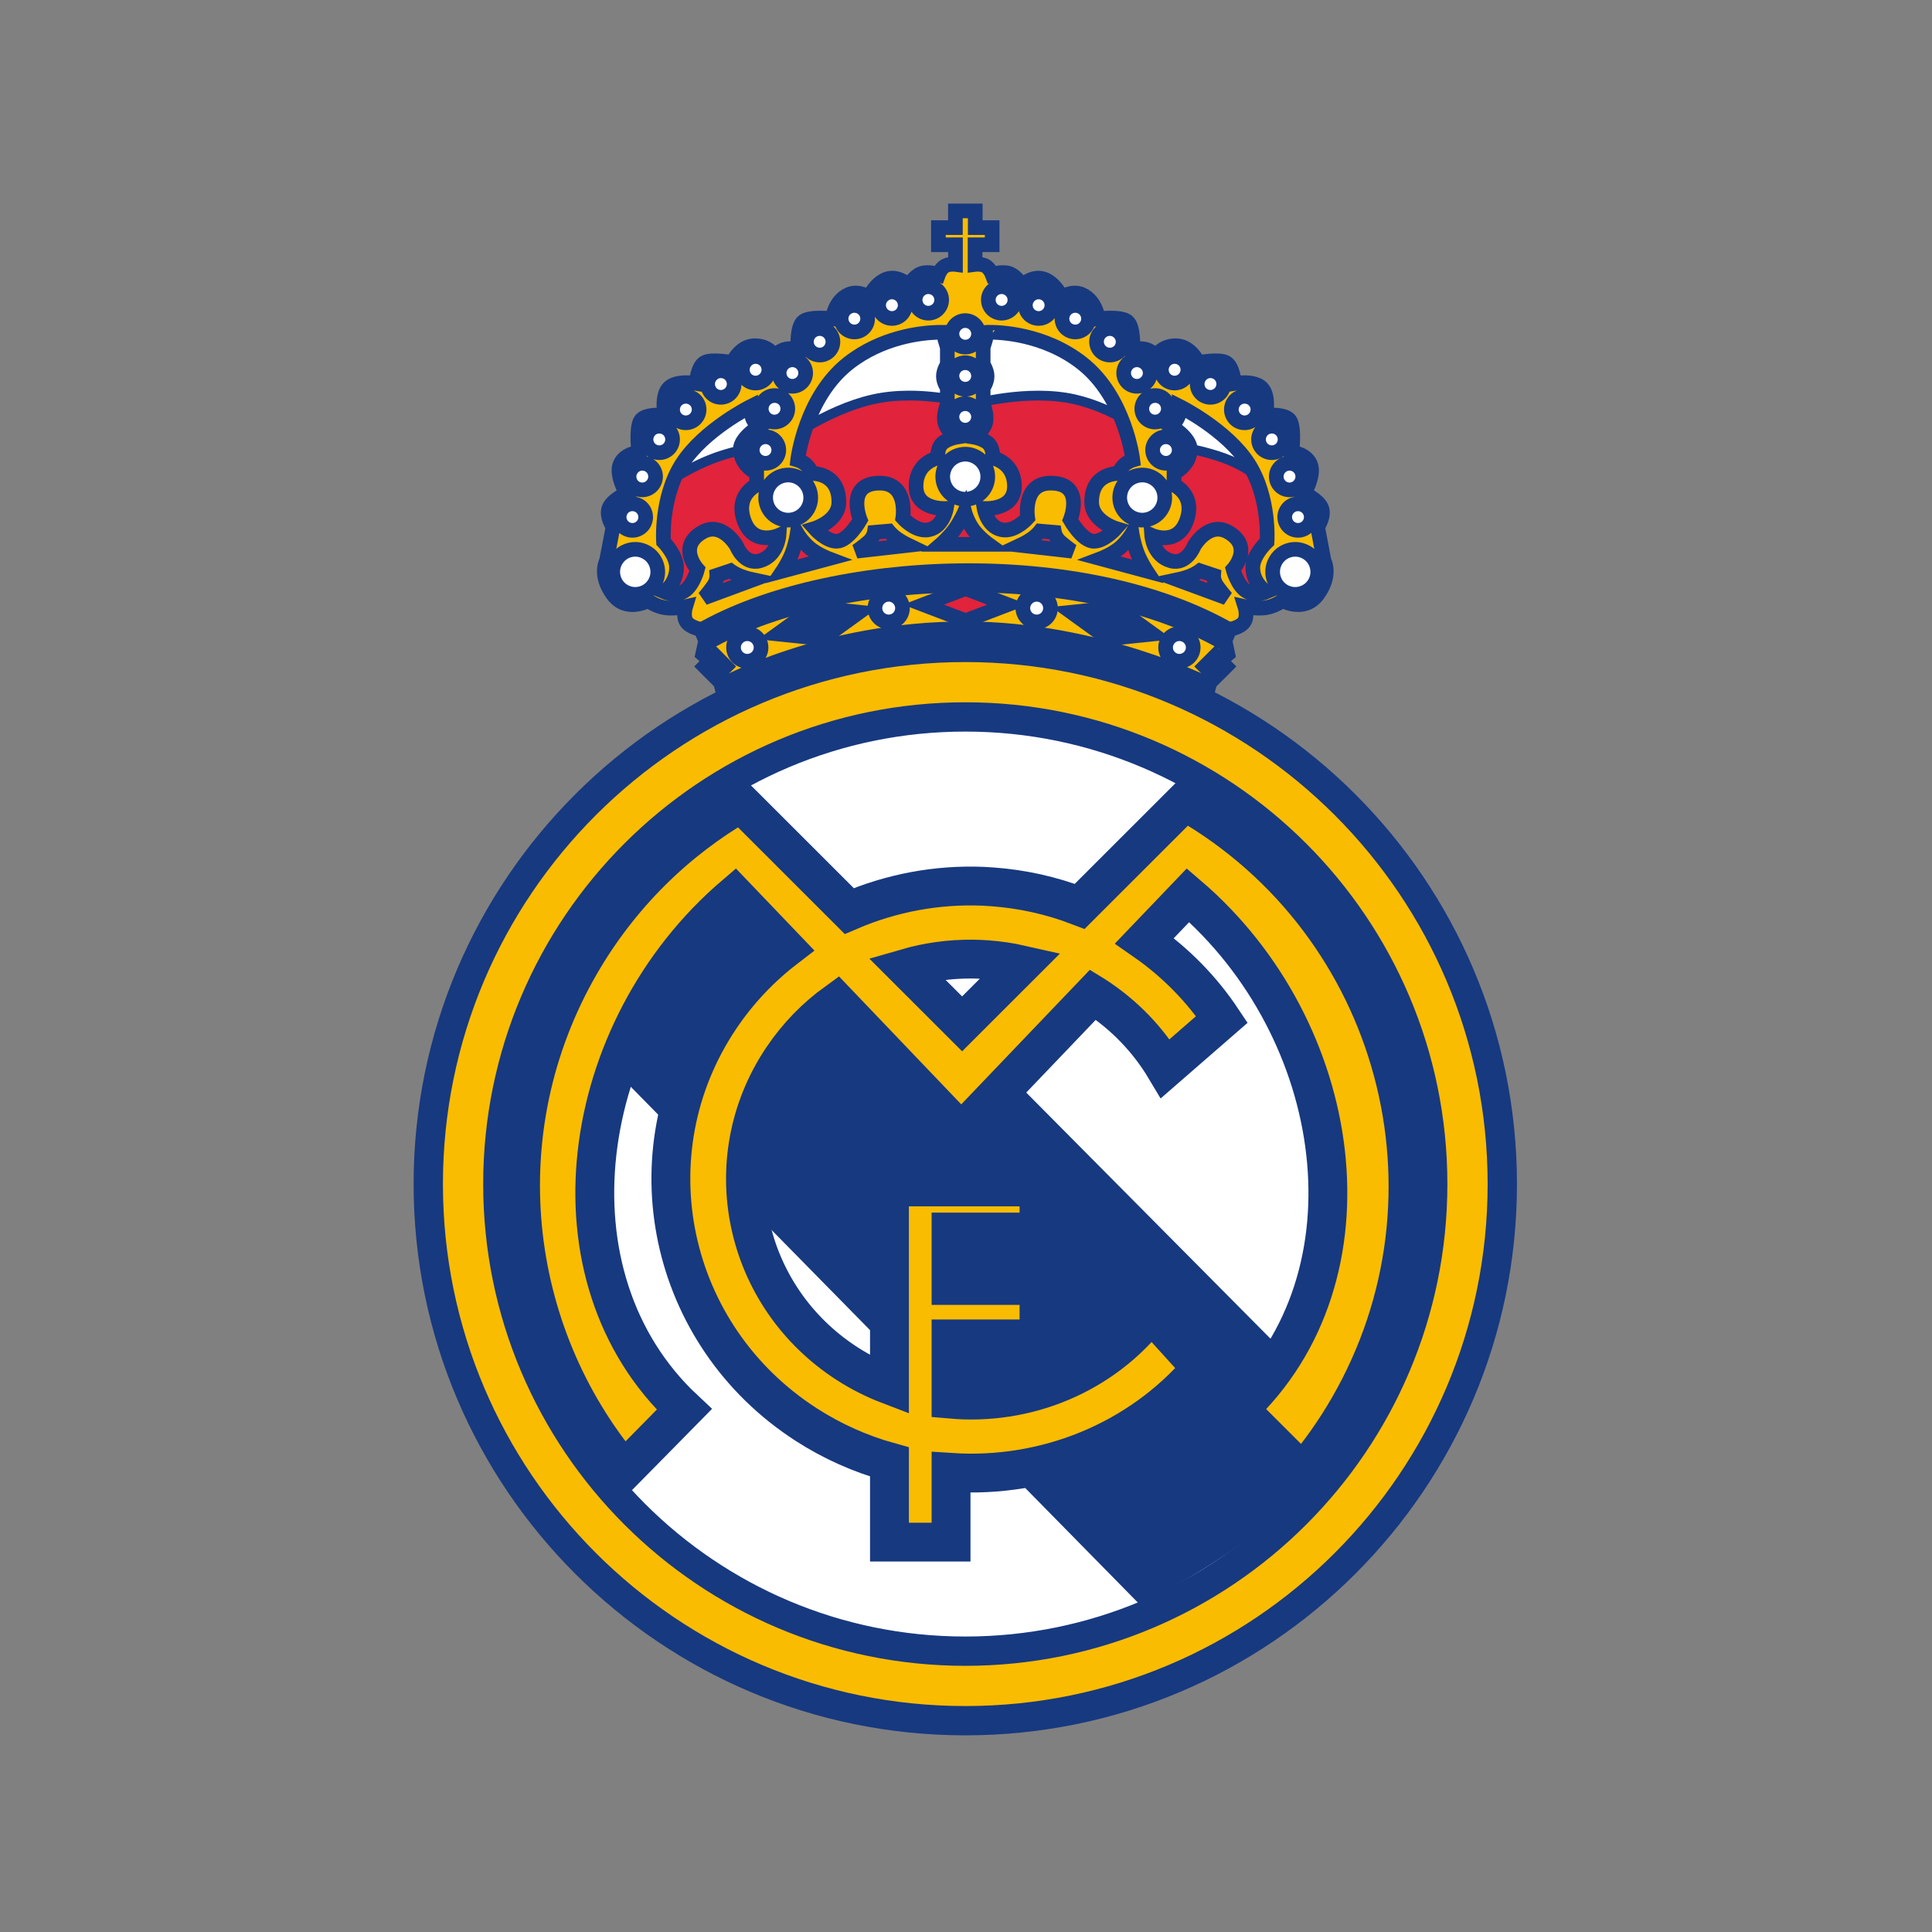 <?xml version="1.0" encoding="utf-8"?>
<!-- Generator: Adobe Illustrator 17.0.0, SVG Export Plug-In . SVG Version: 6.00 Build 0)  -->
<!DOCTYPE svg PUBLIC "-//W3C//DTD SVG 1.1//EN" "http://www.w3.org/Graphics/SVG/1.1/DTD/svg11.dtd">
<svg version="1.1" id="Capa_1" xmlns="http://www.w3.org/2000/svg" xmlns:xlink="http://www.w3.org/1999/xlink" x="0px" y="0px"
	 width="256px" height="256px" viewBox="0 0 256 256" enable-background="new 0 0 256 256" xml:space="preserve">
<rect x="0" y="0" width="256" height="256" fill="#808080" stroke="none"/>
<rect display="none" fill="#7AC943" width="256" height="256"/>
<g id="layer1_2_" transform="translate(-152.545, -140.201)">
	<g id="g21752" transform="translate(-686.904, 56.569)">
		<g id="g21781" transform="matrix(1.295, 0, 0, 1.294, -393.043, -230.109)">
			<g id="g23567">
				<g id="g25392">
					<path id="path23601" fill="#FFFFFF" d="M1103.363,363.641c0.011,29.232-23.648,52.939-52.844,52.95
						c-29.196,0.011-52.873-23.677-52.884-52.91c0-0.013,0-0.027,0-0.04c-0.011-29.232,23.648-52.938,52.844-52.95
						c29.196-0.011,52.873,23.677,52.884,52.91C1103.363,363.615,1103.363,363.628,1103.363,363.641z"/>
					<path id="path24490" fill="#FFFFFF" d="M1049.479,264.102v1.712h-1.739v1.757h1.748c0,0.669,0,1.007,0,2.008
						c0,0-0.649-0.086-1.085,0.17c-0.436,0.256-0.655,0.861-0.655,0.861s-1.02-0.371-1.775-0.09c-0.756,0.282-1.246,1.21-1.246,1.21
						s-0.993-0.945-2.071-0.708c-1.255,0.275-2.026,1.901-2.026,1.901s-1.063-0.708-2.053-0.269
						c-1.518,0.674-1.668,2.493-1.668,2.493s-2.261-0.283-2.977,0.26c-0.714,0.542-0.574,2.86-0.574,2.86s-0.792-0.154-1.39,0.027
						c-0.598,0.181-0.995,0.699-0.995,0.699s-0.52-1.085-2.017-1.085c-1.531,0-2.295,1.73-2.295,1.73s-2.123-0.421-2.851,0
						c-0.739,0.427-0.843,2.125-0.843,2.125s-2.003-0.351-2.806,0.466c-0.803,0.817-0.412,2.797-0.412,2.797s-2.118-0.21-2.519,0.61
						c-0.448,0.916-0.143,3.183-0.143,3.183s-1.64,0.141-1.981,1.417c-0.286,1.067,0.699,2.815,0.699,2.815s-1.427,0.619-1.766,1.47
						s0.412,1.937,0.412,1.937l-0.672,3.479c0,0-0.801,1.42,0.628,3.407c1.399,1.946,3.631,0.663,3.631,0.663
						s0.743,0.573,1.703,0.726c0.961,0.154,2.134-0.108,2.134-0.108s-0.301,0.977,0.09,1.56c0.391,0.583,1.479,0.771,1.479,0.771
						l0.484,1.148l-0.305,1.39l1.417,1.219l0.493,1.985c0,0,10.331-5.805,24.961-5.805c13.606,0,24.952,5.754,24.952,5.754
						l0.502-1.934l1.408-1.219l-0.296-1.39l0.484-1.148c0,0,1.089-0.188,1.479-0.771c0.391-0.583,0.081-1.56,0.081-1.56
						s1.182,0.261,2.143,0.108c0.961-0.154,1.703-0.726,1.703-0.726s2.233,1.282,3.631-0.663c1.428-1.987,0.619-3.407,0.619-3.407
						l-0.664-3.479c0,0,0.752-1.085,0.412-1.937s-1.766-1.47-1.766-1.47s0.976-1.749,0.69-2.815
						c-0.342-1.276-1.972-1.417-1.972-1.417s0.304-2.267-0.144-3.183c-0.401-0.82-2.519-0.61-2.519-0.61s0.391-1.98-0.412-2.797
						s-2.806-0.466-2.806-0.466s-0.103-1.698-0.843-2.125c-0.728-0.421-2.851,0-2.851,0s-0.764-1.73-2.295-1.73
						c-1.497,0-2.017,1.085-2.017,1.085s-0.397-0.518-0.995-0.699c-0.598-0.181-1.39-0.027-1.39-0.027s0.14-2.318-0.574-2.86
						c-0.715-0.543-2.977-0.26-2.977-0.26s-0.15-1.819-1.668-2.493c-0.99-0.439-2.053,0.269-2.053,0.269s-0.771-1.625-2.026-1.901
						c-1.078-0.237-2.071,0.708-2.071,0.708s-0.491-0.929-1.246-1.21c-0.756-0.282-1.775,0.09-1.775,0.09s-0.228-0.605-0.663-0.861
						c-0.436-0.256-1.085-0.17-1.085-0.17v-2.008h1.748v-1.757h-1.73v-1.712H1049.479z"/>
					<path id="path19002" fill="#E1233B" stroke="#173980" d="M1044.707,282.964c-1.182,0.004-2.426,0.11-3.649,0.386
						c-4.893,1.102-9.414,4.555-9.414,4.555s-0.226,0.015-0.359,0.027c0.084,0.175,0.134,0.367,0.134,0.574
						c0,0.73-0.588,1.318-1.318,1.318c-0.73,0-1.327-0.588-1.327-1.318c0-0.07,0.007-0.139,0.018-0.206
						c-1.312,0.246-2.897,0.624-4.429,1.237c-3.458,1.383-6.554,3.9-6.554,3.9l2.977,7.173l-1.748,2.663l5.639,1.739
						c0,0,12.583-6.184,25.929-6.133c13.346,0.051,27.453,6.339,27.453,6.339l1.542-1.946l3.075,0.305l-1.336-3.38l1.847-4.922
						l-0.977-2.385c0,0-1.631-2.007-4.564-3.255c-1.707-0.726-3.838-1.187-5.335-1.452c0.04,0.126,0.072,0.256,0.072,0.395
						c0,0.73-0.597,1.327-1.327,1.327c-0.73,0-1.318-0.597-1.318-1.327c0-0.374,0.155-0.711,0.403-0.95
						c-1.015-0.815-4.41-3.356-8.437-4.277c-4.816-1.102-10.49,0.511-10.49,0.511S1048.251,282.952,1044.707,282.964z
						 M1050.445,283.789c0.73,0,1.318,0.597,1.318,1.327c0,0.73-0.588,1.318-1.318,1.318c-0.73,0-1.327-0.588-1.327-1.318
						C1049.118,284.386,1049.715,283.789,1050.445,283.789z M1050.516,288.801c1.406,0,2.546,1.14,2.546,2.546
						c0,1.406-1.14,2.546-2.546,2.546s-2.546-1.14-2.546-2.546C1047.97,289.941,1049.11,288.801,1050.516,288.801z
						 M1068.627,290.899c1.406,0,2.546,1.14,2.546,2.546s-1.14,2.546-2.546,2.546c-1.406,0-2.546-1.14-2.546-2.546
						S1067.221,290.899,1068.627,290.899z M1032.432,290.934c1.406,0,2.546,1.14,2.546,2.546s-1.14,2.546-2.546,2.546
						s-2.546-1.14-2.546-2.546S1031.026,290.934,1032.432,290.934z"/>
					<path id="path9070" fill="#FABC01" stroke="#173980" stroke-width="1.5" d="M1049.488,264.055v1.712h-1.739v1.757h1.748v2.008
						c0,0-0.649-0.086-1.085,0.17c-0.436,0.256-0.655,0.861-0.655,0.861s-1.02-0.371-1.775-0.09c-0.756,0.282-1.246,1.21-1.246,1.21
						s-0.993-0.945-2.071-0.708c-1.255,0.275-2.026,1.901-2.026,1.901s-1.063-0.708-2.053-0.269
						c-1.518,0.674-1.668,2.493-1.668,2.493s-2.261-0.283-2.977,0.26c-0.714,0.542-0.574,2.86-0.574,2.86s-0.792-0.154-1.39,0.027
						c-0.598,0.181-0.995,0.699-0.995,0.699s-0.52-1.085-2.017-1.085c-1.531,0-2.295,1.73-2.295,1.73s-2.123-0.421-2.851,0
						c-0.739,0.427-0.843,2.125-0.843,2.125s-2.003-0.351-2.806,0.466s-0.412,2.797-0.412,2.797s-2.118-0.21-2.519,0.61
						c-0.448,0.916-0.143,3.183-0.143,3.183s-1.64,0.141-1.981,1.417c-0.286,1.067,0.699,2.815,0.699,2.815s-1.427,0.619-1.766,1.47
						c-0.339,0.852,0.412,1.937,0.412,1.937l-0.672,3.479c0,0-0.801,1.42,0.628,3.407c1.399,1.946,3.631,0.663,3.631,0.663
						s0.743,0.573,1.703,0.726c0.961,0.154,2.134-0.108,2.134-0.108s-0.301,0.977,0.09,1.56c0.391,0.583,1.479,0.771,1.479,0.771
						l0.484,1.148l-0.305,1.39l1.417,1.219l0.493,1.985c0,0,10.331-5.805,24.961-5.805c13.606,0,24.952,5.754,24.952,5.754
						l0.502-1.934l1.408-1.219l-0.296-1.39l0.484-1.148c0,0,1.089-0.188,1.479-0.771c0.391-0.583,0.081-1.56,0.081-1.56
						s1.182,0.261,2.143,0.108c0.961-0.154,1.703-0.726,1.703-0.726s2.233,1.282,3.631-0.663c1.428-1.987,0.619-3.407,0.619-3.407
						l-0.663-3.479c0,0,0.752-1.085,0.412-1.937c-0.339-0.852-1.766-1.47-1.766-1.47s0.976-1.749,0.69-2.815
						c-0.342-1.276-1.973-1.417-1.973-1.417s0.304-2.267-0.143-3.183c-0.401-0.82-2.519-0.61-2.519-0.61s0.391-1.98-0.412-2.797
						c-0.803-0.817-2.806-0.466-2.806-0.466s-0.103-1.698-0.843-2.125c-0.728-0.421-2.851,0-2.851,0s-0.764-1.73-2.295-1.73
						c-1.497,0-2.017,1.085-2.017,1.085s-0.397-0.518-0.995-0.699c-0.598-0.181-1.39-0.027-1.39-0.027s0.14-2.318-0.574-2.86
						c-0.715-0.543-2.977-0.26-2.977-0.26s-0.15-1.819-1.668-2.493c-0.99-0.439-2.053,0.269-2.053,0.269s-0.771-1.625-2.026-1.901
						c-1.078-0.237-2.071,0.708-2.071,0.708s-0.491-0.929-1.246-1.21c-0.756-0.282-1.775,0.09-1.775,0.09s-0.228-0.605-0.663-0.861
						c-0.435-0.256-1.085-0.17-1.085-0.17v-2.008h1.748v-1.757h-1.73v-1.712H1049.488z M1046.627,271.819
						c0.261-0.018,0.537,0.039,0.78,0.179c0.649,0.375,0.868,1.198,0.493,1.847c-0.375,0.649-1.207,0.877-1.856,0.502
						s-0.868-1.207-0.493-1.856C1045.786,272.086,1046.193,271.85,1046.627,271.819z M1054.123,271.819
						c0.261-0.018,0.528,0.039,0.771,0.179c0.649,0.375,0.877,1.198,0.502,1.847s-1.207,0.877-1.856,0.502s-0.877-1.207-0.502-1.856
						C1053.272,272.086,1053.688,271.85,1054.123,271.819z M1042.898,272.357c0.261-0.018,0.528,0.039,0.771,0.179
						c0.649,0.375,0.877,1.207,0.502,1.856s-1.207,0.868-1.856,0.493s-0.877-1.198-0.502-1.847
						C1042.047,272.633,1042.463,272.388,1042.898,272.357z M1057.906,272.357c0.261-0.018,0.537,0.039,0.78,0.179
						c0.649,0.375,0.868,1.207,0.493,1.856s-1.207,0.868-1.856,0.493s-0.868-1.198-0.493-1.847
						C1057.065,272.633,1057.472,272.388,1057.906,272.357z M1039.06,273.738c0.261-0.018,0.528,0.039,0.771,0.179
						c0.649,0.375,0.868,1.207,0.493,1.856c-0.375,0.649-1.198,0.868-1.847,0.493s-0.877-1.207-0.502-1.856
						C1038.21,274.005,1038.625,273.769,1039.06,273.738z M1061.663,273.738c0.261-0.018,0.528,0.039,0.771,0.179
						c0.649,0.375,0.868,1.207,0.493,1.856c-0.375,0.649-1.207,0.868-1.856,0.493s-0.868-1.207-0.493-1.856
						C1060.812,274.005,1061.228,273.769,1061.663,273.738z M1050.402,275.289c0.261-0.018,0.528,0.039,0.771,0.179
						c0.649,0.375,0.877,1.207,0.502,1.856c-0.375,0.649-1.207,0.868-1.856,0.493s-0.877-1.198-0.502-1.847
						C1049.551,275.565,1049.967,275.32,1050.402,275.289z M1035.51,276.105c0.261-0.018,0.528,0.039,0.771,0.179
						c0.649,0.375,0.868,1.207,0.493,1.856s-1.198,0.868-1.847,0.493s-0.877-1.207-0.502-1.856
						C1034.659,276.372,1035.075,276.136,1035.51,276.105z M1065.196,276.105c0.261-0.018,0.528,0.039,0.771,0.179
						c0.649,0.375,0.877,1.207,0.502,1.856c-0.375,0.649-1.207,0.868-1.856,0.493s-0.877-1.207-0.502-1.856
						C1064.345,276.372,1064.761,276.136,1065.196,276.105z M1052.823,276.481c1.098-0.016,5.73,0.112,9.62,3.165
						c4.447,3.489,5.2,9.916,5.2,9.916s-0.498,0.147-0.87,0.493s-0.61,0.888-0.61,0.888s-2.734-0.118-2.734,2.923
						c0,1.954,2.474,2.708,2.474,2.708s-1.166,1.327-2.259,1.309c-1.186-0.019-2.403-2.179-2.403-2.179s1.544-3.775-1.999-3.775
						c-2.939,0-2.358,3.568-2.358,3.568s-1.14,1.296-2.376,1.237c-1.716-0.083-2.08-2.206-2.08-2.206s3.102,0.221,3.102-2.268
						c0-2.508-2.233-2.905-2.233-2.905s0.114-0.897-0.385-1.435c-0.5-0.538-1.614-0.717-1.614-0.717s1.059-0.581,1.273-1.426
						c0.22-0.869-0.242-1.91-0.242-1.91v-1.686c0,0,0.403-0.59,0.403-1.192s-0.403-1.219-0.403-1.219v-1.739
						c0.01-0.029,0.194-0.612,0.251-0.825c0.067-0.25,0-0.717,0-0.717S1052.666,276.484,1052.823,276.481z M1047.596,276.49
						c0.239-0.008,0.437-0.002,0.574,0c0.157,0.002,0.242,0,0.242,0s-0.067,0.467,0,0.717c0.057,0.213,0.242,0.796,0.251,0.825
						v1.739c0,0-0.403,0.617-0.403,1.219s0.403,1.192,0.403,1.192v1.686c0,0-0.462,1.041-0.242,1.91
						c0.214,0.844,1.264,1.426,1.264,1.426s-1.105,0.179-1.605,0.717c-0.5,0.538-0.385,1.435-0.385,1.435s-2.233,0.397-2.233,2.905
						c0,2.489,3.102,2.268,3.102,2.268s-0.364,2.123-2.08,2.206c-1.236,0.059-2.376-1.237-2.376-1.237s0.581-3.568-2.358-3.568
						c-3.543,0-1.999,3.775-1.999,3.775s-1.217,2.159-2.403,2.179c-1.093,0.018-2.259-1.309-2.259-1.309s2.475-0.754,2.475-2.708
						c0-3.041-2.735-2.923-2.735-2.923s-0.238-0.542-0.61-0.888c-0.371-0.346-0.87-0.493-0.87-0.493s0.753-6.427,5.2-9.916
						C1041.953,276.975,1045.921,276.544,1047.596,276.49z M1028.947,278.965c0.261-0.018,0.537,0.039,0.78,0.179
						c0.649,0.375,0.868,1.207,0.493,1.856c-0.375,0.649-1.207,0.877-1.856,0.502s-0.868-1.207-0.493-1.856
						C1028.105,279.241,1028.512,278.996,1028.947,278.965z M1071.821,278.965c0.261-0.018,0.537,0.039,0.78,0.179
						c0.649,0.375,0.868,1.207,0.493,1.856c-0.375,0.649-1.207,0.877-1.856,0.502s-0.868-1.207-0.493-1.856
						C1070.98,279.241,1071.387,278.996,1071.821,278.965z M1032.721,279.306c0.261-0.018,0.528,0.039,0.771,0.179
						c0.649,0.375,0.868,1.198,0.493,1.847s-1.207,0.877-1.856,0.502s-0.868-1.207-0.493-1.856
						C1031.871,279.573,1032.286,279.336,1032.721,279.306z M1067.966,279.306c0.261-0.018,0.528,0.039,0.771,0.179
						c0.649,0.375,0.877,1.198,0.502,1.847s-1.207,0.877-1.856,0.502s-0.868-1.207-0.493-1.856
						C1067.124,279.573,1067.531,279.336,1067.966,279.306z M1050.402,279.602c0.261-0.018,0.528,0.039,0.771,0.179
						c0.649,0.375,0.877,1.207,0.502,1.856s-1.207,0.868-1.856,0.493s-0.877-1.207-0.502-1.856
						C1049.551,279.868,1049.967,279.632,1050.402,279.602z M1025.396,280.426c0.261-0.018,0.537,0.039,0.78,0.179
						c0.649,0.375,0.868,1.207,0.493,1.856s-1.207,0.877-1.856,0.502s-0.868-1.207-0.493-1.856
						C1024.555,280.702,1024.961,280.457,1025.396,280.426z M1075.488,280.426c0.261-0.018,0.537,0.039,0.78,0.179
						c0.649,0.375,0.868,1.207,0.493,1.856s-1.207,0.877-1.856,0.502s-0.868-1.207-0.493-1.856
						C1074.647,280.702,1075.054,280.457,1075.488,280.426z M1030.892,282.964c0.261-0.018,0.528,0.03,0.771,0.17
						c0.649,0.375,0.868,1.207,0.493,1.856c-0.375,0.649-1.207,0.877-1.856,0.502c-0.649-0.375-0.868-1.207-0.493-1.856
						C1030.042,283.231,1030.458,282.995,1030.892,282.964z M1069.831,282.964c0.261-0.018,0.528,0.03,0.771,0.17
						c0.649,0.375,0.868,1.207,0.493,1.856s-1.207,0.877-1.856,0.502s-0.868-1.207-0.493-1.856
						C1068.98,283.231,1069.396,282.995,1069.831,282.964z M1021.81,283.044c0.261-0.018,0.537,0.039,0.78,0.179
						c0.649,0.375,0.868,1.198,0.493,1.847c-0.375,0.649-1.207,0.877-1.856,0.502s-0.868-1.207-0.493-1.856
						C1020.968,283.311,1021.375,283.075,1021.81,283.044z M1078.985,283.044c0.261-0.018,0.537,0.039,0.78,0.179
						c0.649,0.375,0.868,1.198,0.493,1.847c-0.375,0.649-1.207,0.877-1.856,0.502s-0.868-1.207-0.493-1.856
						C1078.143,283.311,1078.55,283.075,1078.985,283.044z M1050.402,283.798c0.261-0.018,0.528,0.039,0.771,0.179
						c0.649,0.375,0.877,1.198,0.502,1.847s-1.207,0.877-1.856,0.502s-0.877-1.207-0.502-1.856
						C1049.551,284.064,1049.967,283.828,1050.402,283.798z M1028.534,284.085c0,0-0.002,0.737,0.215,1.246
						c0.217,0.509,0.655,0.789,0.655,0.789s-1.919,1.161-1.919,2.331c0,1.695,1.668,2.448,1.668,2.448v1.228
						c0,0-2.038,0.896-1.399,3.281c0.842,3.144,3.685,1.865,3.685,1.865s-0.148,2.127-1.982,2.618
						c-1.617,0.433-2.367-1.533-2.367-1.533s-1.466-2.576-3.506-1.399c-2.583,1.492-0.484,3.793-0.484,3.793
						s-0.43,1.653-1.354,2.232c-0.924,0.58-2.053,0.09-2.053,0.09s1.264-0.853,1.264-2.501c0-1.286-1.336-2.645-1.336-2.645
						s-0.318-4.538,1.91-7.998C1023.76,286.471,1028.534,284.085,1028.534,284.085z M1072.467,284.085c0,0,4.774,2.386,7.002,5.846
						c2.228,3.46,1.91,7.998,1.91,7.998s-1.461,1.359-1.461,2.645c0,1.648,1.39,2.501,1.39,2.501s-1.129,0.49-2.053-0.09
						c-0.924-0.58-1.354-2.232-1.354-2.232s2.108-2.301-0.475-3.793c-2.039-1.177-3.506,1.399-3.506,1.399s-0.75,1.966-2.367,1.533
						c-1.834-0.491-1.981-2.618-1.981-2.618s2.843,1.279,3.685-1.865c0.639-2.385-1.399-3.281-1.399-3.281v-1.228
						c0,0,1.659-0.753,1.659-2.448c0-1.17-1.919-2.331-1.919-2.331s0.473-0.477,0.69-0.986
						C1072.505,284.625,1072.467,284.085,1072.467,284.085z M1019.093,286.102c0.261-0.018,0.537,0.039,0.78,0.179
						c0.649,0.375,0.868,1.207,0.493,1.856c-0.375,0.649-1.207,0.868-1.856,0.493s-0.868-1.207-0.493-1.856
						C1018.252,286.369,1018.658,286.133,1019.093,286.102z M1081.774,286.102c0.261-0.018,0.528,0.039,0.771,0.179
						c0.649,0.375,0.868,1.207,0.493,1.856s-1.207,0.868-1.856,0.493s-0.868-1.207-0.493-1.856
						C1080.923,286.369,1081.339,286.133,1081.774,286.102z M1029.969,287.187c0.261-0.018,0.528,0.039,0.771,0.179
						c0.649,0.375,0.868,1.207,0.493,1.856c-0.375,0.649-1.207,0.868-1.856,0.493s-0.868-1.198-0.493-1.847
						C1029.118,287.462,1029.534,287.217,1029.969,287.187z M1070.934,287.187c0.261-0.018,0.528,0.039,0.771,0.179
						c0.649,0.375,0.877,1.207,0.502,1.856c-0.375,0.649-1.207,0.868-1.856,0.493s-0.877-1.198-0.502-1.847
						C1070.083,287.462,1070.499,287.217,1070.934,287.187z M1050.339,288.971c0.443-0.031,0.896,0.066,1.309,0.305
						c1.102,0.636,1.479,2.045,0.843,3.147c-0.636,1.102-2.045,1.479-3.147,0.843c-1.102-0.636-1.479-2.045-0.843-3.147
						C1048.899,289.43,1049.601,289.023,1050.339,288.971z M1017.354,289.903c0.261-0.018,0.537,0.039,0.78,0.179
						c0.649,0.375,0.868,1.207,0.493,1.856s-1.207,0.877-1.856,0.502s-0.868-1.207-0.493-1.856
						C1016.512,290.179,1016.919,289.934,1017.354,289.903z M1083.585,289.903c0.261-0.018,0.528,0.039,0.771,0.179
						c0.649,0.375,0.868,1.207,0.493,1.856c-0.375,0.649-1.198,0.877-1.847,0.502s-0.877-1.207-0.502-1.856
						C1082.734,290.179,1083.15,289.934,1083.585,289.903z M1032.219,291.105c0.443-0.031,0.896,0.066,1.309,0.305
						c1.102,0.636,1.488,2.054,0.852,3.156c-0.636,1.102-2.054,1.479-3.156,0.843c-1.102-0.636-1.479-2.054-0.843-3.156
						C1030.779,291.564,1031.481,291.157,1032.219,291.105z M1068.45,291.105c0.443-0.031,0.896,0.066,1.309,0.305
						c1.102,0.636,1.479,2.054,0.843,3.156c-0.636,1.102-2.045,1.479-3.147,0.843c-1.102-0.636-1.479-2.054-0.843-3.156
						C1067.01,291.564,1067.712,291.157,1068.45,291.105z M1016.341,294.055c0.261-0.018,0.537,0.039,0.78,0.179
						c0.649,0.375,0.868,1.207,0.493,1.856c-0.375,0.649-1.207,0.868-1.856,0.493s-0.868-1.207-0.493-1.856
						C1015.499,294.321,1015.906,294.085,1016.341,294.055z M1084.454,294.055c0.261-0.018,0.528,0.039,0.771,0.179
						c0.649,0.375,0.868,1.207,0.493,1.856s-1.207,0.868-1.856,0.493s-0.868-1.207-0.493-1.856
						C1083.604,294.321,1084.02,294.085,1084.454,294.055z M1050.438,294.87c0,0,0.263,0.98,0.87,1.811
						c0.607,0.831,1.56,1.515,1.56,1.515h-4.859c0,0,0.792-0.684,1.399-1.515C1050.014,295.851,1050.438,294.87,1050.438,294.87z
						 M1042.656,296.843c0,0,0.331,0.409,0.861,0.78c0.53,0.371,1.157,0.672,1.157,0.672l-5.299,0.601c0,0,0.638-0.433,1.246-0.968
						c0.487-0.429,0.574-0.959,0.574-0.959L1042.656,296.843z M1058.157,296.843l1.47,0.126c0,0,0.096,0.531,0.583,0.959
						c0.608,0.535,1.228,0.968,1.228,0.968l-5.299-0.601c0,0,0.645-0.301,1.175-0.672
						C1057.844,297.252,1058.157,296.843,1058.157,296.843z M1033.304,297.085c0,0,0.518,0.879,1.318,1.524
						c0.8,0.645,1.892,1.058,1.892,1.058l-4.698,1.264c0,0,0.587-0.868,0.959-1.829S1033.304,297.085,1033.304,297.085z
						 M1067.563,297.085c0,0,0.166,1.057,0.538,2.017s0.95,1.829,0.95,1.829l-4.689-1.264c0,0,1.091-0.413,1.892-1.058
						C1067.054,297.964,1067.563,297.085,1067.563,297.085z M1016.789,298.708c0.372,0.01,0.749,0.115,1.094,0.314
						c1.102,0.636,1.479,2.045,0.843,3.147c-0.636,1.102-2.045,1.479-3.147,0.843c-1.102-0.636-1.479-2.045-0.843-3.147
						C1015.173,299.107,1015.971,298.687,1016.789,298.708z M1084.32,298.708c0.372,0.01,0.749,0.115,1.094,0.314
						c1.102,0.636,1.479,2.045,0.843,3.147c-0.636,1.102-2.054,1.479-3.156,0.843c-1.102-0.636-1.479-2.045-0.843-3.147
						C1082.695,299.107,1083.502,298.687,1084.32,298.708z M1026.472,300.904c0,0,0.42,0.313,1.022,0.547
						c0.602,0.234,1.282,0.377,1.282,0.377l-4.994,1.847c0,0,0.495-0.572,0.959-1.237c0.372-0.533,0.341-1.067,0.341-1.067
						L1026.472,300.904z M1074.511,300.904l1.399,0.466c0,0-0.04,0.534,0.332,1.067c0.464,0.665,0.977,1.237,0.977,1.237
						l-5.003-1.847c0,0,0.68-0.143,1.282-0.377S1074.511,300.904,1074.511,300.904z M1042.665,303.316
						c0.779,0,1.408,0.638,1.408,1.417s-0.629,1.408-1.408,1.408c-0.779,0-1.408-0.629-1.408-1.408
						S1041.886,303.316,1042.665,303.316z M1057.808,303.316c0.779,0,1.408,0.638,1.408,1.417s-0.629,1.408-1.408,1.408
						c-0.779,0-1.417-0.629-1.417-1.408S1057.029,303.316,1057.808,303.316z M1028.194,307.351c0.779,0,1.408,0.629,1.408,1.408
						s-0.629,1.408-1.408,1.408c-0.779,0-1.408-0.629-1.408-1.408S1027.415,307.351,1028.194,307.351z M1072.404,307.351
						c0.779,0,1.417,0.629,1.417,1.408s-0.638,1.408-1.417,1.408c-0.779,0-1.408-0.629-1.408-1.408
						S1071.626,307.351,1072.404,307.351z"/>
					<g id="g18995" transform="translate(768.193, -12.539)">
						<g id="g18983" transform="translate(181.103, -22.244)">
							<polygon id="rect13628" fill="#E1233B" stroke="#173980" stroke-width="1.5" points="101.231,337.51 105.54,339.156 
								101.231,340.802 96.922,339.156 							"/>
							<polygon id="rect13630" fill="#173980" stroke="#173980" stroke-width="1.5" points="116.646,339.459 120.382,342.164 
								115.794,342.639 112.058,339.934 							"/>
							<polygon id="rect13632" fill="#173980" stroke="#173980" stroke-width="1.5" points="85.761,339.459 82.025,342.164 
								86.613,342.639 90.349,339.934 							"/>
						</g>
						<path id="rect18089" fill="#E1233B" stroke="#173980" stroke-width="1.5" d="M256.713,322.15l-1.085,1.094l1.085,1.085
							l1.085-1.085L256.713,322.15z M307.899,322.15l-1.094,1.094l1.094,1.085l1.085-1.085L307.899,322.15z"/>
					</g>
					<path id="path19046" fill="none" stroke="#173980" stroke-width="2.977" d="M1023.659,307.703
						c12.919-7.48,38.709-8.69,53.718,0"/>
					<g id="g21727" transform="translate(-28.284, 52.528)">
						<path id="path20831" fill="#FABC01" stroke="#173980" stroke-width="3" d="M1078.788,256.225
							c-30.333,0-54.952,24.619-54.952,54.952s24.619,54.952,54.952,54.952s54.943-24.619,54.943-54.952
							S1109.121,256.225,1078.788,256.225z M1078.788,263.344c26.402,0,47.824,21.431,47.824,47.833s-21.422,47.833-47.824,47.833
							c-26.402,0-47.833-21.431-47.833-47.833S1052.386,263.344,1078.788,263.344z"/>
						<g id="g21723" transform="matrix(0.994, 0, 0, 0.994, 1451.33, -101.263)">
							<path id="path20836" fill="#173980" stroke="#173980" stroke-width="1.004" d="M-413.385,399.961l56.667,57.685
								c0,0,7.805-3.868,13.042-8.487c5.237-4.619,7.689-10.135,7.689-10.135l-61.177-61.686L-413.385,399.961z"/>
							<path id="path1945" fill="#FABC01" stroke="#173980" stroke-width="4" d="M-352.195,375.5l-10.822,10.822
								c-2.917-1.124-5.935-1.788-8.966-2.008c-0.338-0.025-0.684-0.049-1.022-0.063c-4.723-0.19-9.425,0.696-13.736,2.555
								l-11.145-11.145c-6.667,3.872-12.44,9.481-16.569,16.632c-9.853,17.067-7.428,37.862,4.528,52.154l6.204-6.303
								c-14.639-13.704-11.031-39.101,5.182-52.97l5.236,5.478c-2.56,1.966-4.848,4.364-6.733,7.173
								c-9.354,13.932-5.378,32.696,8.876,41.888c2.711,1.748,5.599,3.021,8.562,3.846v8.258h6.339v-7.182
								c9.63,0.636,19.313-3.162,25.768-10.75l-5.173-5.711c-4.939,6.43-12.823,9.604-20.595,8.921v-6.213h9.055v-5.505h-9.055
								v-5.505h9.055v-4.644h-15.394v20.406c-1.497-0.572-2.953-1.297-4.348-2.197c-10.708-6.905-13.698-21.004-6.671-31.47
								c1.545-2.301,3.447-4.237,5.586-5.783l12.821,13.431l13.565-14.202l0.161,0.099c3.091,1.993,5.54,4.59,7.289,7.522
								l5.819-5.066c-2.06-3.09-4.731-5.85-7.971-8.105l4.483-4.689c16.201,13.859,19.819,39.232,5.218,52.943l6.572,6.572
								c1.745-2.06,3.336-4.304,4.734-6.724c12.607-21.835,5.114-49.787-16.721-62.393
								C-352.105,375.546-352.151,375.525-352.195,375.5z M-374.063,391.755c0.507,0.004,1.008,0.026,1.515,0.063
								c1.175,0.085,2.352,0.256,3.515,0.52l-6.088,6.088l-5.738-5.738C-378.661,392.05-376.367,391.736-374.063,391.755z"/>
						</g>
					</g>
				</g>
			</g>
		</g>
	</g>
</g>
</svg>
